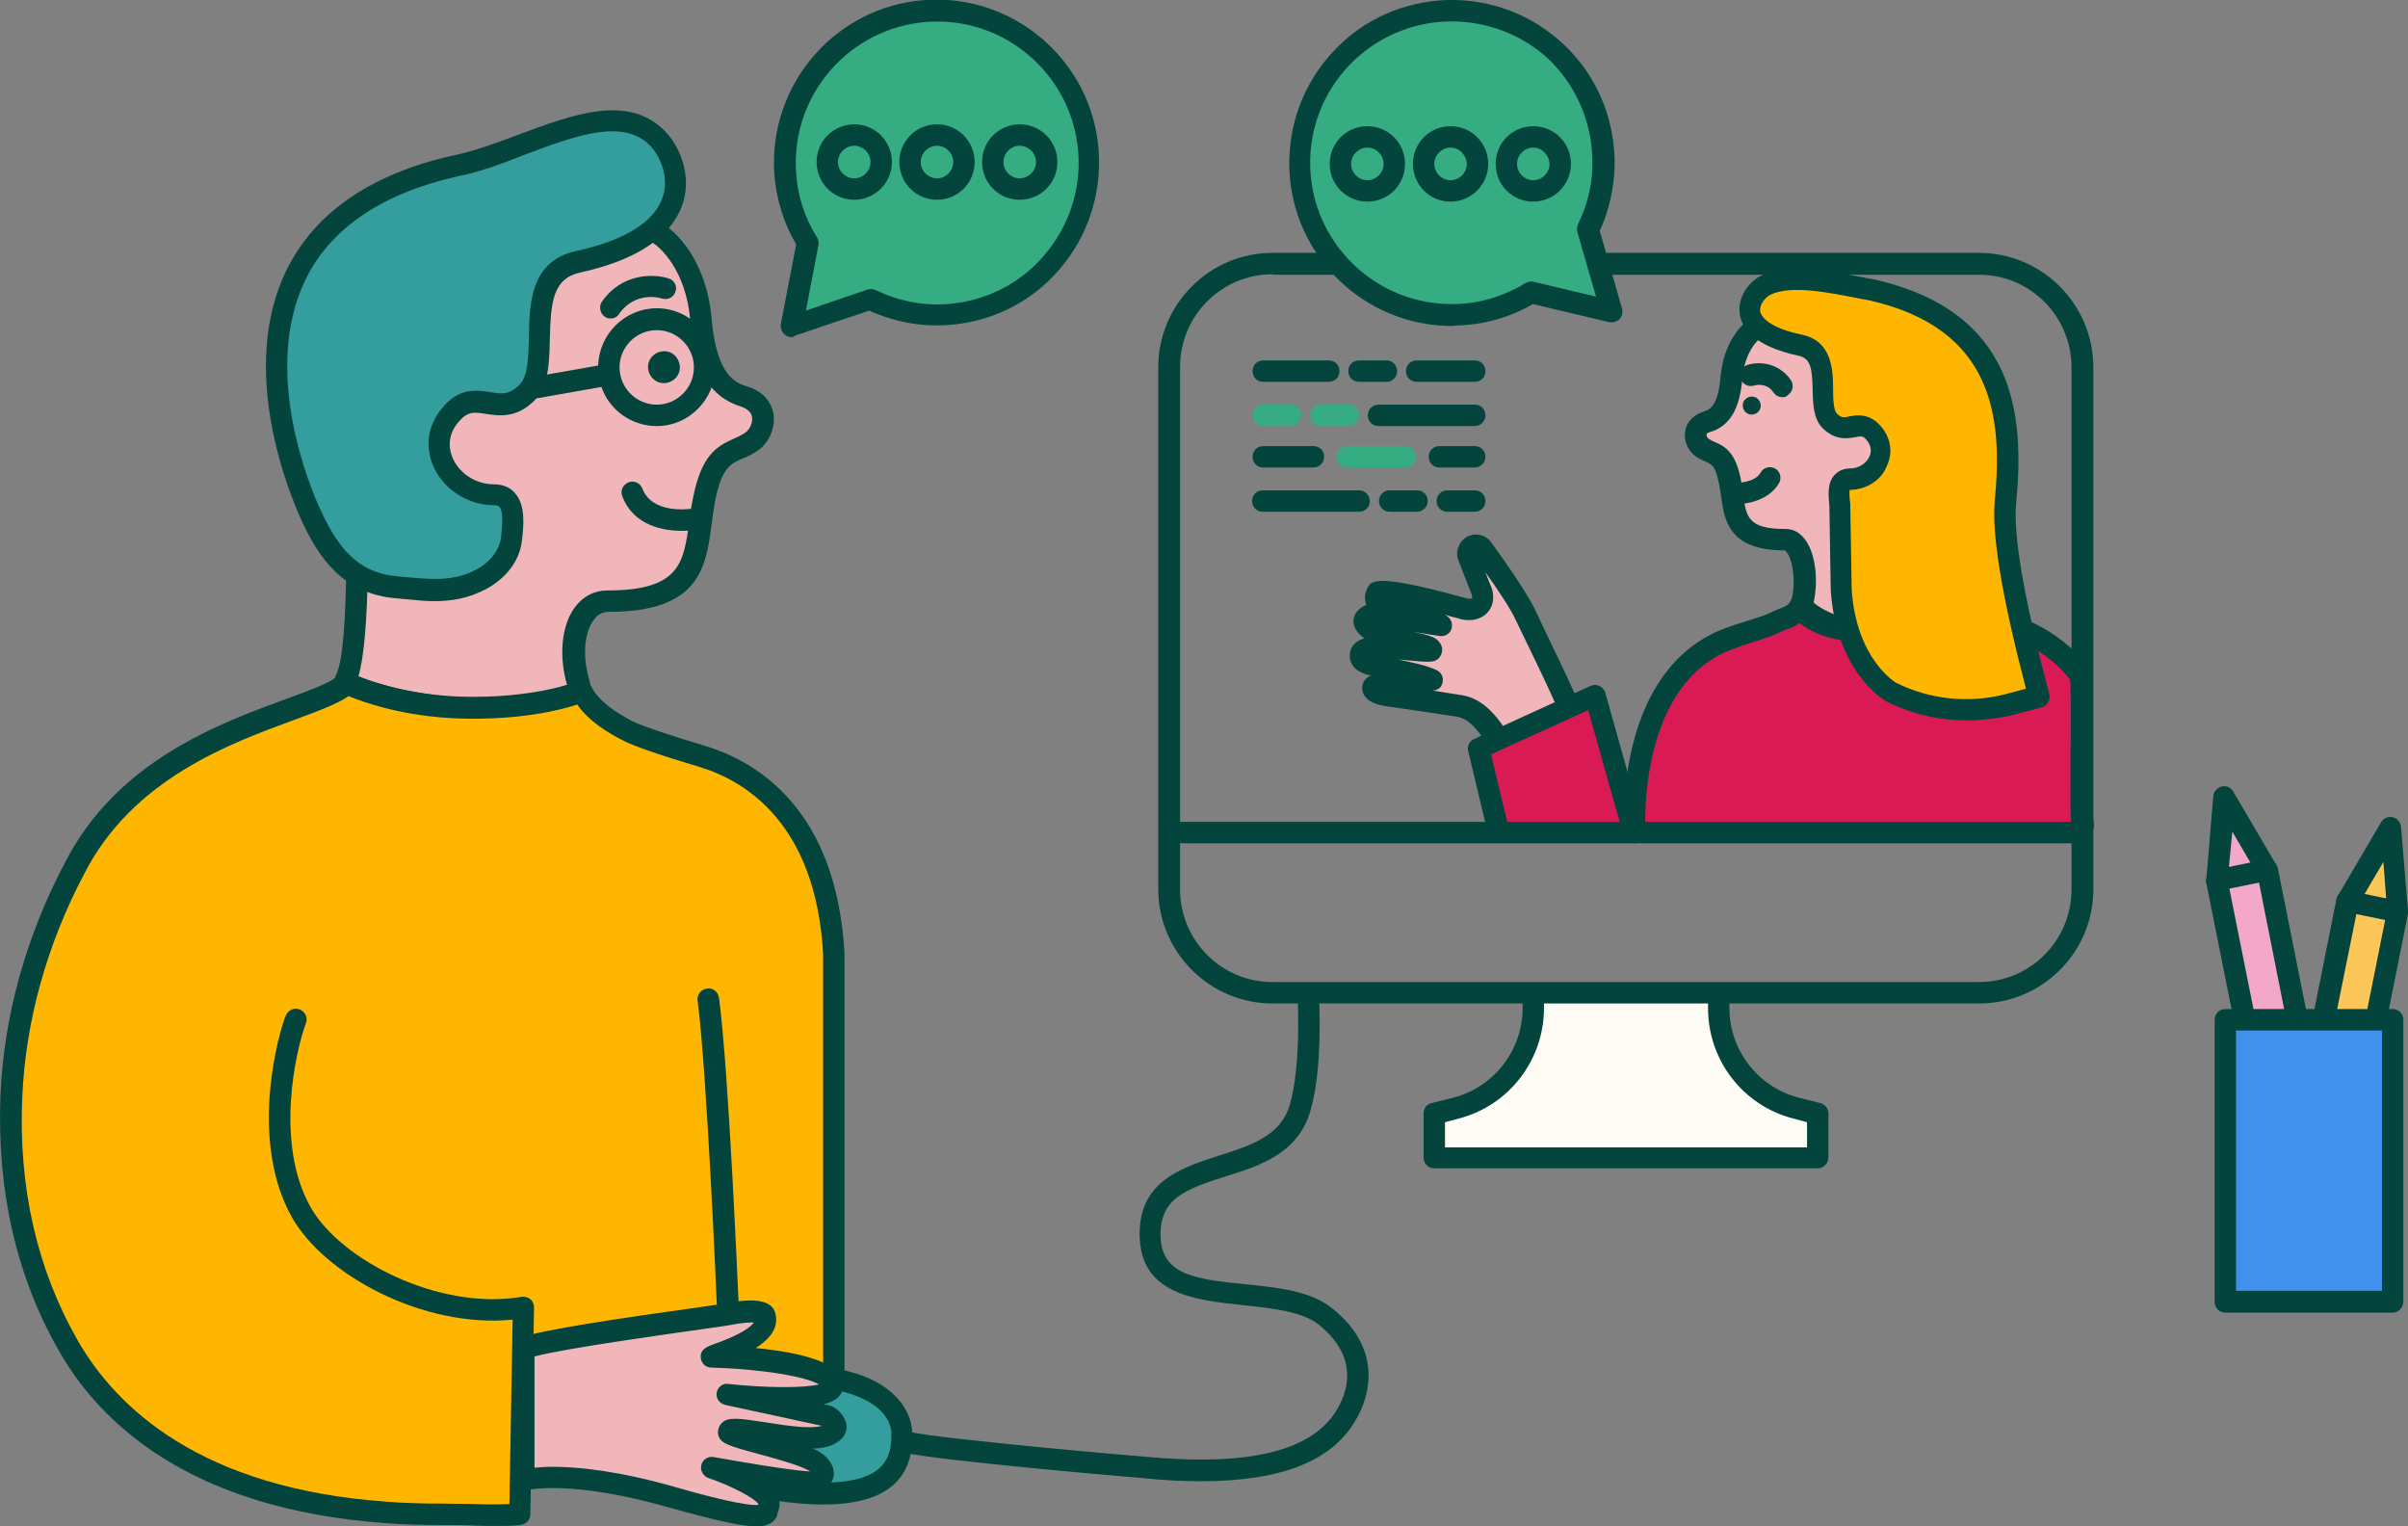 <svg width="385" height="244" viewBox="0 0 385 244" fill="none" xmlns="http://www.w3.org/2000/svg">
<rect x="0" y="0" width="385" height="244" fill="#808080" stroke="none"/>
<g clip-path="url(#clip0_403_46)">
<path d="M133.163 221.52L25.563 222.265V149.764H121.868L133.163 221.52Z" fill="#FFB600"/>
<path d="M274.798 159.367V161.079C274.798 168.597 279.851 175.147 287.134 177.008L290.701 177.901V184.973H229.395V177.901L232.962 177.008C240.244 175.147 245.297 168.597 245.297 161.079V159.367" fill="#FFFCF5"/>
<path d="M290.626 186.759H229.321C228.355 186.759 227.611 186.015 227.611 185.047V177.976C227.611 177.157 228.132 176.487 228.875 176.338L232.442 175.445C238.907 173.733 243.439 167.852 243.439 161.153V159.441C243.439 158.473 244.183 157.729 245.149 157.729C246.115 157.729 246.858 158.473 246.858 159.441V161.153C246.858 169.416 241.284 176.71 233.259 178.794L231.03 179.39V183.409H288.917V179.39L286.688 178.794C278.662 176.71 273.089 169.49 273.089 161.153V159.441C273.089 158.473 273.832 157.729 274.798 157.729C275.764 157.729 276.507 158.473 276.507 159.441V161.153C276.507 167.852 281.04 173.733 287.505 175.445L291.072 176.338C291.815 176.561 292.335 177.231 292.335 177.976V185.047C292.335 185.94 291.592 186.759 290.626 186.759Z" fill="#03443C"/>
<path d="M316.412 160.409H203.461C193.429 160.409 185.18 152.221 185.18 142.098V58.73C185.18 48.681 193.355 40.419 203.461 40.419H316.412C326.444 40.419 334.692 48.606 334.692 58.73V142.172C334.692 152.221 326.518 160.409 316.412 160.409ZM203.461 43.843C195.287 43.843 188.673 50.467 188.673 58.655V142.172C188.673 150.36 195.287 156.985 203.461 156.985H316.412C324.586 156.985 331.2 150.36 331.2 142.172V58.73C331.2 50.542 324.586 43.917 316.412 43.917H203.461V43.843Z" fill="#03443C"/>
<path d="M56.773 58.283C56.401 59.772 58.705 102.796 55.287 108.75L55.435 109.197C55.435 109.197 63.238 113.142 76.539 113.291C87.166 113.365 92.144 110.686 92.144 110.686L92.367 109.42C90.361 102.944 92.144 96.096 97.049 96.096C112.654 96.096 110.722 87.834 112.431 79.646C114.14 71.384 117.261 72.649 120.159 70.491C122.166 69.002 123.057 64.759 118.822 63.419C115.626 62.452 112.728 60.07 111.911 51.063C111.093 42.056 106.263 37.962 104.703 37.143" fill="#F1B6BA"/>
<path d="M77.134 115.003C76.911 115.003 76.688 115.003 76.465 115.003C62.941 114.854 54.915 110.909 54.618 110.76C54.172 110.537 53.875 110.165 53.726 109.718L53.578 109.272C53.429 108.825 53.503 108.304 53.726 107.857C56.03 103.838 55.361 77.487 55.138 66.173C54.989 59.325 54.989 58.358 55.064 57.837C55.287 56.943 56.253 56.348 57.144 56.571C58.036 56.794 58.556 57.688 58.408 58.581C58.333 59.176 58.408 62.6 58.556 66.099C59.002 83.219 59.225 101.754 57.293 108.155C59.894 109.197 66.656 111.43 76.539 111.579C84.342 111.728 88.949 110.165 90.658 109.495C89.321 104.805 89.766 99.967 91.921 97.064C93.259 95.278 95.043 94.384 97.123 94.384C108.716 94.384 109.31 89.993 110.202 83.368C110.35 82.028 110.573 80.688 110.871 79.274C112.208 72.798 114.512 71.384 117.335 70.118C118.004 69.821 118.673 69.523 119.268 69.076C119.862 68.63 120.382 67.588 120.234 66.62C120.085 65.876 119.49 65.355 118.45 64.982C113.471 63.419 111.019 59.325 110.35 51.137C109.682 43.173 105.446 39.302 104.034 38.632C103.217 38.185 102.845 37.143 103.291 36.325C103.737 35.506 104.777 35.134 105.595 35.58C108.047 36.846 112.951 41.609 113.769 50.914C114.586 60.293 117.781 61.261 119.49 61.782C122.611 62.749 123.429 64.908 123.652 66.099C124.023 68.183 123.057 70.565 121.423 71.83C120.531 72.5 119.639 72.947 118.822 73.245C116.89 74.064 115.403 74.733 114.363 79.944C114.14 81.209 113.917 82.549 113.769 83.814C112.877 90.663 111.911 97.808 97.346 97.808C96.306 97.808 95.488 98.255 94.894 99.148C93.333 101.232 93.11 105.178 94.299 108.974C94.374 109.272 94.374 109.495 94.374 109.793L94.151 111.058C94.076 111.579 93.705 112.026 93.259 112.249C92.739 112.323 87.612 115.003 77.134 115.003Z" fill="#03443C"/>
<path d="M109.013 84.857C106.338 84.857 101.359 84.187 99.501 79.348C99.129 78.455 99.575 77.487 100.467 77.115C101.359 76.743 102.325 77.19 102.696 78.083C104.257 82.177 110.053 81.358 110.276 81.358C111.242 81.209 112.059 81.879 112.208 82.847C112.357 83.814 111.688 84.633 110.796 84.782C110.722 84.782 110.053 84.857 109.013 84.857Z" fill="#03443C"/>
<path d="M103.662 59.176C103.365 57.837 104.257 56.497 105.669 56.199C107.081 55.901 108.344 56.794 108.641 58.209C108.938 59.623 108.047 60.888 106.635 61.186C105.297 61.484 103.96 60.591 103.662 59.176Z" fill="#03443C"/>
<path d="M97.643 50.914C97.272 50.914 96.975 50.84 96.677 50.616C95.934 50.095 95.711 48.979 96.231 48.234C99.501 43.545 104.703 43.768 106.932 44.513C107.824 44.81 108.344 45.778 107.972 46.671C107.675 47.564 106.709 48.011 105.817 47.713C105.594 47.639 101.656 46.448 98.981 50.17C98.684 50.691 98.163 50.914 97.643 50.914Z" fill="#03443C"/>
<path d="M72.749 26.499C83.896 24.34 97.643 14.664 105 22.107C108.715 25.829 112.357 37.516 92.367 41.907C82.335 44.066 88.726 58.283 84.193 62.824C79.512 67.513 76.019 61.261 71.858 66.546C67.399 72.128 72.526 79.125 78.917 79.125C82.558 79.125 82.112 83.293 81.741 86.197C81.518 88.281 80.18 90.886 76.911 92.598C72.229 95.129 67.696 94.236 63.535 93.938C56.401 93.417 52.76 89.025 49.713 82.475C46.592 75.627 30.764 36.027 72.749 26.499Z" fill="#349D9E"/>
<path d="M69.554 96.096C67.994 96.096 66.507 95.948 65.096 95.799C64.501 95.724 63.981 95.724 63.461 95.65C54.766 94.98 50.902 89.025 48.227 83.219C46.444 79.348 37.898 59.176 45.849 43.098C50.382 33.943 59.299 27.839 72.378 24.861C72.378 24.861 72.378 24.861 72.452 24.861C75.722 24.192 79.363 22.852 82.93 21.512C91.55 18.311 100.393 14.962 106.263 20.916C108.641 23.298 110.573 27.839 109.236 32.305C108.121 36.027 104.406 41.014 92.813 43.545C88.429 44.513 88.057 48.16 87.909 54.115C87.834 57.837 87.76 61.707 85.457 64.015C82.558 66.918 79.735 66.471 77.728 66.173C75.796 65.876 74.756 65.652 73.195 67.588C71.263 69.969 71.932 72.277 72.452 73.394C73.567 75.775 76.168 77.413 78.917 77.413C80.701 77.413 81.815 78.157 82.335 78.827C84.045 80.763 83.747 83.889 83.45 86.42C83.079 89.621 80.998 92.375 77.728 94.161C74.904 95.65 72.155 96.096 69.554 96.096ZM73.047 28.211C61.008 30.965 52.909 36.474 48.896 44.587C41.688 59.251 49.639 78.157 51.348 81.73C54.618 88.802 58.11 91.705 63.758 92.151C64.352 92.226 64.873 92.226 65.467 92.3C68.96 92.598 72.601 92.97 76.168 91.035C79.363 89.323 79.957 86.866 80.106 85.973C80.255 84.41 80.552 81.879 79.883 81.06C79.809 80.986 79.66 80.763 78.992 80.763C74.979 80.763 71.115 78.381 69.406 74.808C67.919 71.607 68.291 68.183 70.594 65.355C73.344 61.856 76.242 62.377 78.323 62.675C80.18 62.972 81.369 63.196 83.079 61.484C84.416 60.144 84.49 57.018 84.565 53.966C84.639 48.532 84.788 41.684 92.144 40.121C100.021 38.409 104.851 35.357 106.04 31.263C107.006 27.913 105.297 24.638 103.885 23.224C99.575 18.907 92.07 21.661 84.119 24.638C80.403 26.127 76.614 27.541 73.047 28.211Z" fill="#03443C"/>
<path d="M105 68.109C100.913 68.109 97.42 65.503 96.157 61.856L86.051 63.642C85.159 63.791 84.193 63.196 84.045 62.228C83.896 61.261 84.49 60.367 85.457 60.218L95.637 58.432C95.786 53.37 99.947 49.276 105 49.276C110.202 49.276 114.363 53.519 114.363 58.655C114.363 63.791 110.202 68.109 105 68.109ZM105 52.775C101.73 52.775 99.055 55.455 99.055 58.73C99.055 62.005 101.73 64.685 105 64.685C108.27 64.685 110.945 62.005 110.945 58.73C110.945 55.455 108.27 52.775 105 52.775Z" fill="#03443C"/>
<path d="M75.499 122.893C52.091 122.893 47.112 114.556 46.89 114.184C46.444 113.365 46.741 112.323 47.558 111.877C48.376 111.43 49.416 111.653 49.862 112.472C50.011 112.621 54.618 119.469 75.499 119.469C92.293 119.469 96.083 115.896 96.083 115.822C96.677 115.078 97.792 115.003 98.461 115.673C99.204 116.268 99.278 117.385 98.609 118.129C98.238 118.576 94.076 122.893 75.499 122.893Z" fill="#03443C"/>
<path d="M308.535 64.61C308.758 65.503 308.684 92.747 310.616 96.096L310.541 96.394C310.541 96.394 305.414 100.786 297.76 100.86C291.667 100.935 288.174 97.287 288.174 97.287L288.025 96.543C289.214 92.821 288.174 86.42 285.276 86.42C276.284 86.42 277.399 81.656 276.433 76.966C275.467 72.203 273.609 72.947 271.974 71.681C270.86 70.788 270.34 68.406 272.718 67.588C274.575 66.992 276.21 65.652 276.73 60.442C277.176 55.231 280 52.849 280.892 52.403" fill="#F1B6BA"/>
<path d="M297.611 102.498C290.924 102.498 287.134 98.553 286.911 98.404C286.688 98.181 286.539 97.883 286.465 97.511L286.316 96.766C286.242 96.469 286.316 96.245 286.391 95.948C287.134 93.566 286.762 89.844 285.722 88.355C285.573 88.132 285.425 87.983 285.35 87.983C276.359 87.983 275.69 83.145 275.17 79.274C275.096 78.604 274.947 77.86 274.798 77.115C274.278 74.51 273.684 74.212 272.643 73.766C272.197 73.542 271.603 73.319 271.009 72.873C269.82 71.979 269.151 70.342 269.448 68.853C269.671 67.439 270.786 66.322 272.346 65.801C273.163 65.578 274.724 65.057 275.096 60.144C275.616 54.487 278.662 51.51 280.223 50.765C281.04 50.319 282.081 50.691 282.527 51.51C282.972 52.328 282.601 53.37 281.783 53.817C281.189 54.115 278.96 56.124 278.588 60.442C278.142 65.429 276.582 68.109 273.386 69.076C273.163 69.151 272.866 69.225 272.866 69.448C272.792 69.672 273.015 70.044 273.163 70.118C273.461 70.342 273.758 70.491 274.13 70.639C275.913 71.384 277.473 72.426 278.291 76.445C278.439 77.264 278.588 78.083 278.662 78.827C279.183 82.624 279.406 84.559 285.499 84.559C286.391 84.559 287.58 84.857 288.62 86.271C290.403 88.653 290.701 93.193 289.958 96.32C290.924 97.138 293.673 98.999 297.76 98.999C297.834 98.999 297.834 98.999 297.909 98.999C303.185 98.925 307.197 96.618 308.832 95.575C307.792 91.779 307.42 82.475 307.123 69.225C307.049 67.215 307.049 65.28 306.975 64.833C306.826 63.94 307.346 63.121 308.238 62.898C309.129 62.675 310.096 63.196 310.318 64.163C310.393 64.536 310.393 64.982 310.541 69.225C310.69 75.106 310.987 93.044 312.251 95.278C312.473 95.724 312.548 96.245 312.399 96.692L312.325 96.99C312.25 97.287 312.028 97.585 311.805 97.734C311.582 97.957 306.083 102.498 297.909 102.572C297.686 102.498 297.611 102.498 297.611 102.498Z" fill="#03443C"/>
<path d="M277.548 80.614C277.548 80.614 277.473 80.614 277.548 80.614C276.507 80.614 275.764 79.795 275.839 78.902C275.839 77.934 276.73 77.19 277.548 77.19C277.622 77.19 280.594 77.19 281.486 75.552C281.932 74.733 282.972 74.436 283.79 74.882C284.607 75.329 284.904 76.371 284.459 77.19C282.601 80.465 278.142 80.614 277.548 80.614Z" fill="#03443C"/>
<path d="M281.486 65.131C281.635 64.312 281.115 63.568 280.371 63.419C279.554 63.27 278.811 63.791 278.662 64.536C278.514 65.355 279.034 66.099 279.777 66.248C280.594 66.397 281.338 65.876 281.486 65.131Z" fill="#03443C"/>
<path d="M284.979 63.494C284.459 63.494 283.938 63.27 283.567 62.749C282.452 61.112 280.743 61.558 280.446 61.633C279.554 61.931 278.588 61.409 278.291 60.516C277.994 59.623 278.439 58.655 279.331 58.358C280.817 57.837 284.161 57.688 286.316 60.739C286.836 61.484 286.688 62.6 285.87 63.121C285.648 63.419 285.35 63.494 284.979 63.494Z" fill="#03443C"/>
<path d="M332.983 131.974C332.389 130.858 333.206 108.899 332.537 107.932C325.403 98.329 313.068 98.85 310.541 96.32C310.541 96.32 304.076 100.563 297.76 100.786C290.552 101.009 287.728 97.064 287.728 97.064C286.911 98.702 285.276 98.776 283.493 99.669C282.527 100.19 279.777 100.86 276.507 102.051C260.159 108.006 261.422 131.9 261.422 131.9" fill="#DA1A55"/>
<path d="M332.983 133.686C332.389 133.686 331.72 133.314 331.423 132.719C331.051 131.974 330.977 130.858 331.051 120.586C331.125 116.12 331.125 110.165 330.977 108.676C326.592 102.944 320.053 101.232 315.297 99.967C313.291 99.446 311.656 98.999 310.467 98.404C308.312 99.669 303.036 102.349 297.76 102.498C292.633 102.647 289.437 100.935 287.728 99.595C287.059 100.116 286.242 100.414 285.573 100.637C285.127 100.786 284.681 101.009 284.236 101.232C283.641 101.53 282.601 101.902 281.189 102.349C280 102.721 278.588 103.168 277.028 103.763C262.091 109.197 263.057 131.677 263.057 131.9C263.132 132.868 262.388 133.686 261.422 133.686C260.531 133.686 259.639 133.016 259.639 132.049C259.639 131.825 259.342 125.722 261.125 118.799C263.503 109.42 268.631 103.093 275.839 100.414C277.473 99.818 278.96 99.372 280.149 98.999C281.263 98.627 282.304 98.329 282.675 98.106C283.27 97.808 283.864 97.585 284.384 97.362C285.499 96.915 285.87 96.766 286.168 96.245C286.465 95.724 286.985 95.352 287.58 95.278C288.174 95.203 288.769 95.501 289.14 95.948C289.214 96.096 291.667 99.148 297.76 98.925C303.482 98.702 309.65 94.831 309.724 94.757C310.393 94.31 311.285 94.384 311.879 94.98C312.399 95.501 314.48 96.022 316.263 96.543C321.316 97.883 328.896 99.893 334.023 106.815C334.618 107.559 334.692 108.229 334.618 120.511C334.618 124.605 334.544 130.262 334.692 131.304C334.989 132.123 334.618 133.016 333.875 133.389C333.503 133.612 333.206 133.686 332.983 133.686ZM334.469 131.23C334.544 131.23 334.544 131.23 334.469 131.23C334.544 131.23 334.544 131.23 334.469 131.23Z" fill="#03443C"/>
<path d="M47.261 163.163L47.335 163.014C45.478 167.927 42.134 183.037 48.227 193.83C53.057 202.465 69.406 211.472 83.747 209.09L83.153 242.139C79.512 242.511 75.945 242.139 70.446 242.139C67.696 242.139 64.798 242.065 61.752 241.841C31.136 239.683 17.24 226.21 10.924 215.342C3.121 201.572 1.263 187.206 1.783 175.221C2.304 162.493 5.87 150.137 11.815 138.897C23.11 116.641 50.531 114.035 55.361 109.197C55.361 109.197 62.42 112.696 73.344 113.068C85.828 113.514 92.888 110.462 92.888 110.462C94.299 113.291 97.123 115.152 100.244 116.79C101.879 117.683 106.561 119.171 112.431 120.958C119.639 123.117 132.049 130.114 133.238 152.519V221.446" fill="#FFB600"/>
<path d="M79.437 243.926C78.248 243.926 76.985 243.926 75.722 243.851C74.161 243.777 72.452 243.777 70.446 243.777C67.473 243.777 64.501 243.702 61.677 243.479C30.318 241.246 15.977 227.401 9.512 216.087C2.601 204.103 -0.52 190.257 0.074 175.073C0.594 162.493 4.161 149.69 10.329 138.004C18.652 121.628 35 115.673 45.775 111.728C49.639 110.314 53.057 109.048 54.172 107.932C54.692 107.411 55.51 107.262 56.178 107.634C56.253 107.634 63.089 110.984 73.493 111.356C85.382 111.728 92.219 108.974 92.293 108.899C93.11 108.527 94.076 108.899 94.522 109.718C95.785 112.249 98.758 114.035 101.136 115.301C102.919 116.194 108.79 118.055 113.025 119.32C120.679 121.702 133.758 129.071 135.021 152.444V221.446C135.021 222.414 134.278 223.158 133.312 223.158C132.346 223.158 131.603 222.414 131.603 221.446V152.593C130.488 131.379 118.822 124.754 112.059 122.67C104.851 120.511 101.136 119.171 99.575 118.353C97.123 117.087 94.151 115.301 92.293 112.621C89.618 113.514 83.079 115.152 73.418 114.854C64.501 114.556 58.11 112.249 55.733 111.281C53.875 112.547 50.902 113.663 47.038 115.078C36.709 118.874 21.178 124.531 13.45 139.716C7.505 150.955 4.087 163.237 3.567 175.296C2.898 189.811 5.945 202.986 12.484 214.375C18.578 224.944 32.028 237.971 61.9 240.055C64.65 240.278 67.548 240.353 70.446 240.353C72.452 240.353 74.236 240.427 75.796 240.427C77.951 240.502 79.735 240.502 81.444 240.427L81.964 210.951C67.696 212.365 51.868 203.805 46.667 194.575C40.35 183.335 43.694 168.001 45.552 162.642C45.552 162.567 45.552 162.567 45.626 162.493L45.701 162.344C46.072 161.451 47.038 161.004 47.93 161.376C48.822 161.749 49.267 162.716 48.896 163.61C47.261 168.001 43.917 182.74 49.639 192.937C54.395 201.423 70.223 209.536 83.376 207.303C83.896 207.229 84.416 207.378 84.788 207.675C85.159 207.973 85.382 208.494 85.382 209.015L84.788 242.065C84.788 242.958 84.119 243.628 83.227 243.777C82.038 243.926 80.775 243.926 79.437 243.926Z" fill="#03443C"/>
<path d="M106.709 229.411C106.709 234.621 121.2 238.79 131.529 238.79C141.932 238.79 144.236 234.547 144.236 229.411C144.236 224.2 138.291 220.032 127.888 220.032C117.484 219.957 106.709 224.2 106.709 229.411Z" fill="#349D9E"/>
<path d="M131.529 240.502C122.24 240.502 104.926 236.705 104.926 229.411C104.926 222.786 116.741 218.32 127.813 218.32C140.297 218.32 145.871 223.902 145.871 229.411C145.945 236.854 141.263 240.502 131.529 240.502ZM127.888 221.669C117.41 221.669 108.418 225.912 108.418 229.336C108.418 232.537 120.382 237.003 131.529 237.003C141.189 237.003 142.527 233.281 142.527 229.336C142.527 224.87 136.507 221.669 127.888 221.669Z" fill="#03443C"/>
<path d="M83.747 215.491C88.429 213.705 114.363 210.43 116.221 210.132C118.227 209.76 122.091 209.164 122.389 210.578C123.057 214.3 113.174 216.831 113.769 216.831C121.051 217.054 133.163 218.32 133.163 221.52C133.163 224.721 116.295 222.935 116.295 222.935L131.826 226.284C132.718 226.21 133.461 227.252 133.609 227.847C133.832 228.592 133.163 229.038 132.495 229.411C128.482 231.272 116.592 227.326 116.444 228.964C115.924 229.708 126.624 231.718 129.82 233.505C130.934 234.1 132.197 235.217 131.306 236.408C131.008 236.854 130.488 237.078 129.968 237.078C126.624 237.078 113.769 234.77 113.769 234.77C113.769 234.77 124.172 238.343 122.909 241.023C122.389 242.065 124.246 244.298 107.378 239.459C90.955 234.77 83.822 236.705 83.822 236.705V215.491H83.747Z" fill="#F1B6BA"/>
<path d="M120.977 244C118.896 244 115.106 243.256 106.858 240.948C91.253 236.482 84.267 238.194 84.193 238.194C83.673 238.343 83.153 238.194 82.707 237.896C82.261 237.599 82.038 237.077 82.038 236.556V215.491C82.038 214.747 82.484 214.151 83.153 213.854C86.571 212.588 99.055 210.727 111.985 208.941C114.066 208.643 115.552 208.42 115.924 208.345C118.524 207.899 123.503 207.005 124.023 210.206C124.469 212.439 122.909 214.151 120.828 215.491C127.739 216.161 134.798 217.724 134.798 221.446C134.798 222.19 134.501 222.935 133.907 223.456C133.386 223.902 132.643 224.2 131.752 224.498L131.975 224.572C133.535 224.647 134.798 225.987 135.244 227.326C135.393 227.847 135.764 229.708 133.238 230.899C132.346 231.346 131.231 231.495 129.968 231.569C130.191 231.644 130.414 231.793 130.637 231.867C131.454 232.314 132.866 233.281 133.238 234.844C133.461 235.663 133.238 236.556 132.718 237.301C132.123 238.194 131.083 238.715 129.968 238.715C128.705 238.715 126.253 238.417 123.577 238.045C123.949 238.417 124.246 238.864 124.395 239.236C124.766 240.055 124.692 240.874 124.395 241.618C124.321 241.99 124.172 242.958 123.206 243.479C122.76 243.777 122.166 244 120.977 244ZM88.355 234.472C92.293 234.472 98.684 235.068 107.824 237.673C117.113 240.353 120.159 240.65 121.2 240.576C121.2 240.502 121.2 240.502 121.274 240.427C120.605 239.459 116.964 237.524 113.248 236.259C112.431 235.961 111.911 235.068 112.134 234.174C112.357 233.281 113.248 232.76 114.066 232.909C117.41 233.505 126.327 235.068 129.522 235.217C129.374 235.142 129.225 234.993 129.002 234.919C127.59 234.174 124.172 233.207 121.422 232.462C116.444 231.123 115.329 230.75 114.883 229.559C114.809 229.336 114.735 228.964 114.809 228.741C114.883 228.145 115.106 227.699 115.552 227.326C116.592 226.508 118.227 226.731 122.166 227.326C125.064 227.773 129.374 228.517 131.38 227.922L115.924 224.572C115.032 224.349 114.437 223.53 114.586 222.637C114.735 221.744 115.552 221.074 116.444 221.223C122.611 221.893 128.705 221.893 130.934 221.297C128.928 220.106 122.091 218.841 113.694 218.617C112.877 218.617 112.134 217.948 112.059 217.129C111.837 215.714 113.1 215.268 113.843 214.97C118.599 213.333 120.085 212.067 120.531 211.397C119.936 211.397 118.747 211.397 116.592 211.844C116.146 211.918 114.66 212.142 112.505 212.439C105.743 213.407 90.658 215.491 85.457 216.831V234.621C86.2 234.547 87.166 234.472 88.355 234.472Z" fill="#03443C"/>
<path d="M116.295 209.834C115.403 209.834 114.586 209.09 114.586 208.196C114.586 207.824 113.025 171.425 111.539 159.962C111.391 158.995 112.059 158.176 113.025 158.027C113.992 157.878 114.809 158.548 114.958 159.516C116.518 171.128 118.004 206.559 118.079 208.048C118.004 208.941 117.335 209.76 116.295 209.834Z" fill="#03443C"/>
<path d="M231.55 1.712C245 1.414 256.147 11.984 256.444 25.457C256.518 29.551 255.626 33.422 253.917 36.846L257.707 49.946L244.777 46.895C241.284 49.053 237.123 50.319 232.739 50.467C219.289 50.765 208.142 40.195 207.845 26.722C207.473 13.25 218.1 2.084 231.55 1.712Z" fill="#35AC82"/>
<path d="M232.144 52.105C218.1 52.105 206.507 40.865 206.136 26.722C205.987 19.725 208.514 13.175 213.27 8.113C218.026 3.052 224.49 0.223 231.476 2.24868e-06L231.55 1.712L231.476 2.24868e-06C238.461 -0.149 245 2.382 250.053 7.146C255.106 11.91 257.93 18.386 258.153 25.383C258.227 29.328 257.41 33.347 255.775 36.92L259.342 49.351C259.49 49.946 259.342 50.542 258.97 50.988C258.524 51.435 257.93 51.584 257.335 51.51L245.074 48.606C241.359 50.765 237.123 51.956 232.813 52.031C232.59 52.105 232.367 52.105 232.144 52.105ZM232.144 3.424C231.921 3.424 231.773 3.424 231.55 3.424C225.531 3.573 219.883 6.104 215.722 10.421C211.561 14.813 209.331 20.544 209.48 26.573C209.777 38.855 219.883 48.606 232.07 48.606C232.293 48.606 232.442 48.606 232.665 48.606C236.603 48.532 240.467 47.341 243.885 45.257C244.257 45.034 244.703 44.959 245.149 45.034L255.18 47.416L252.208 37.143C252.059 36.697 252.134 36.325 252.282 35.878C253.917 32.528 254.735 29.03 254.586 25.308C254.437 19.279 251.911 13.622 247.601 9.453C243.514 5.657 237.941 3.424 232.144 3.424Z" fill="#03443C"/>
<path d="M218.62 32.231C215.276 32.231 212.601 29.551 212.601 26.201C212.601 22.852 215.276 20.172 218.62 20.172C221.964 20.172 224.639 22.852 224.639 26.201C224.639 29.551 221.964 32.231 218.62 32.231ZM218.62 23.596C217.208 23.596 216.019 24.787 216.019 26.201C216.019 27.616 217.208 28.807 218.62 28.807C220.032 28.807 221.221 27.616 221.221 26.201C221.221 24.787 220.032 23.596 218.62 23.596Z" fill="#03443C"/>
<path d="M231.921 32.231C228.578 32.231 225.902 29.551 225.902 26.201C225.902 22.852 228.578 20.172 231.921 20.172C235.265 20.172 237.941 22.852 237.941 26.201C237.941 29.551 235.191 32.231 231.921 32.231ZM231.921 23.596C230.51 23.596 229.321 24.787 229.321 26.201C229.321 27.616 230.51 28.807 231.921 28.807C233.333 28.807 234.522 27.616 234.522 26.201C234.448 24.787 233.333 23.596 231.921 23.596Z" fill="#03443C"/>
<path d="M245.149 32.231C241.805 32.231 239.13 29.551 239.13 26.201C239.13 22.852 241.805 20.172 245.149 20.172C248.493 20.172 251.168 22.852 251.168 26.201C251.168 29.551 248.418 32.231 245.149 32.231ZM245.149 23.596C243.737 23.596 242.548 24.787 242.548 26.201C242.548 27.616 243.737 28.807 245.149 28.807C246.561 28.807 247.749 27.616 247.749 26.201C247.675 24.787 246.561 23.596 245.149 23.596Z" fill="#03443C"/>
<path d="M148.174 1.786C134.798 2.68 124.692 14.366 125.584 27.765C125.881 31.858 127.144 35.58 129.151 38.855L126.624 52.179L139.183 47.937C142.898 49.723 147.059 50.691 151.518 50.393C164.894 49.5 175 37.813 174.108 24.415C173.142 11.017 161.55 0.819 148.174 1.786Z" fill="#35AC82"/>
<path d="M126.55 53.891C126.104 53.891 125.732 53.742 125.435 53.445C124.989 53.073 124.766 52.403 124.841 51.807L127.293 39.079C125.287 35.655 124.098 31.784 123.8 27.765C122.834 13.398 133.684 0.968 147.951 4.12762e-06C162.293 -0.968 174.703 9.9 175.669 24.192C176.115 31.114 173.885 37.888 169.352 43.098C164.82 48.383 158.429 51.51 151.518 51.956C147.208 52.254 142.898 51.435 138.96 49.649L127.07 53.668C126.921 53.891 126.773 53.891 126.55 53.891ZM148.248 3.498C135.839 4.392 126.401 15.185 127.293 27.616C127.516 31.337 128.631 34.761 130.637 37.962C130.86 38.334 130.934 38.781 130.86 39.153L128.853 49.649L138.662 46.299C139.108 46.15 139.554 46.15 140 46.373C143.567 48.085 147.505 48.904 151.444 48.606C157.463 48.16 162.962 45.48 166.9 40.865C170.839 36.325 172.845 30.444 172.399 24.415C171.507 12.059 160.732 2.605 148.248 3.498Z" fill="#03443C"/>
<path d="M136.582 31.933C133.238 31.933 130.563 29.253 130.563 25.904C130.563 22.554 133.238 19.874 136.582 19.874C139.926 19.874 142.601 22.554 142.601 25.904C142.601 29.253 139.851 31.933 136.582 31.933ZM136.582 23.298C135.17 23.298 133.981 24.489 133.981 25.904C133.981 27.318 135.17 28.509 136.582 28.509C137.994 28.509 139.183 27.318 139.183 25.904C139.183 24.489 137.994 23.298 136.582 23.298Z" fill="#03443C"/>
<path d="M149.809 31.933C146.465 31.933 143.79 29.253 143.79 25.904C143.79 22.554 146.465 19.874 149.809 19.874C153.153 19.874 155.828 22.554 155.828 25.904C155.828 29.253 153.153 31.933 149.809 31.933ZM149.809 23.298C148.397 23.298 147.208 24.489 147.208 25.904C147.208 27.318 148.397 28.509 149.809 28.509C151.221 28.509 152.41 27.318 152.41 25.904C152.41 24.489 151.221 23.298 149.809 23.298Z" fill="#03443C"/>
<path d="M163.036 31.933C159.692 31.933 157.017 29.253 157.017 25.904C157.017 22.554 159.692 19.874 163.036 19.874C166.38 19.874 169.055 22.554 169.055 25.904C169.055 29.253 166.38 31.933 163.036 31.933ZM163.036 23.298C161.624 23.298 160.435 24.489 160.435 25.904C160.435 27.318 161.624 28.509 163.036 28.509C164.448 28.509 165.637 27.318 165.637 25.904C165.637 24.489 164.448 23.298 163.036 23.298Z" fill="#03443C"/>
<path d="M326.072 111.281C324.066 103.838 319.979 87.76 320.722 80.018C322.208 64.461 319.236 50.765 299.321 46.224C292.856 44.959 286.465 43.47 282.452 45.406C279.703 46.746 276.507 52.552 288.026 55.082C293.822 56.348 290.106 64.536 292.707 67.141C295.457 69.895 297.389 66.248 299.841 69.3C302.442 72.5 299.469 76.594 295.754 76.594C293.673 76.594 293.896 78.976 294.119 80.688L294.342 94.31C295.159 106.592 302.293 110.611 302.293 110.611C308.089 113.589 314.777 114.259 321.019 112.621L326.072 111.281Z" fill="#FFB600"/>
<path d="M314.331 115.152C309.947 115.152 305.563 114.11 301.55 112.1C301.178 111.877 293.599 107.411 292.707 94.384L292.484 80.763C292.335 79.274 292.113 77.264 293.302 75.924C293.747 75.478 294.49 74.882 295.828 74.882C297.091 74.882 298.355 74.138 298.875 73.021C299.172 72.426 299.321 71.458 298.503 70.416C297.909 69.672 297.612 69.672 296.571 69.895C295.308 70.118 293.45 70.416 291.444 68.481C289.883 66.918 289.883 64.536 289.809 62.303C289.735 58.879 289.512 57.315 287.58 56.869C280.223 55.306 278.365 52.254 278.142 50.021C277.845 47.341 279.703 44.959 281.709 43.992C285.945 41.982 291.964 43.173 298.355 44.438L299.618 44.661C322.357 49.797 323.694 66.397 322.357 80.316C321.837 85.526 323.62 95.799 327.633 110.909C327.781 111.356 327.707 111.802 327.484 112.249C327.261 112.621 326.89 112.919 326.444 113.068L321.391 114.408C319.161 114.854 316.709 115.152 314.331 115.152ZM295.754 78.306C295.605 78.753 295.754 79.944 295.828 80.465C295.828 80.539 295.828 80.614 295.828 80.614L296.051 94.236C296.794 105.252 302.888 108.974 303.11 109.123C308.461 111.802 314.628 112.472 320.573 110.984L323.917 110.09C320.053 95.278 318.418 85.378 318.938 79.944C320.202 66.694 318.79 52.552 298.875 48.011L297.612 47.788C292.038 46.671 286.316 45.555 283.047 47.118C282.304 47.49 281.338 48.606 281.412 49.649C281.561 51.212 284.161 52.7 288.174 53.519C292.93 54.561 293.079 59.176 293.079 62.228C293.079 63.791 293.153 65.503 293.673 66.099C294.416 66.843 294.788 66.769 295.754 66.546C296.943 66.322 299.023 66.024 300.881 68.332C302.367 70.193 302.665 72.5 301.624 74.585C300.807 76.743 298.355 78.306 295.754 78.306Z" fill="#03443C"/>
<path d="M375.265 144.033L382.251 132.272L383.291 145.671L375.34 185.419L367.314 183.856L375.265 144.033Z" fill="#FCC658"/>
<path d="M375.34 187.131C375.191 187.131 375.117 187.131 374.968 187.131L366.943 185.494C366.051 185.345 365.382 184.377 365.605 183.484L373.556 143.735C373.631 143.512 373.631 143.363 373.779 143.214L380.69 131.453C381.062 130.783 381.805 130.486 382.548 130.635C383.291 130.783 383.811 131.453 383.885 132.198L385 145.596C385 145.745 385 145.894 385 146.043L377.049 185.866C376.975 186.312 376.677 186.685 376.306 186.982C376.008 187.057 375.711 187.131 375.34 187.131ZM369.395 182.442L374.076 183.409L381.656 145.522L381.062 137.78L377.049 144.628L369.395 182.442Z" fill="#03443C"/>
<path d="M383.291 147.383C383.217 147.383 383.068 147.383 382.919 147.383L374.894 145.745C374.002 145.596 373.333 144.628 373.556 143.735C373.705 142.842 374.671 142.172 375.563 142.395L383.588 144.033C384.48 144.182 385.149 145.149 384.926 146.043C384.851 146.787 384.108 147.383 383.291 147.383Z" fill="#03443C"/>
<path d="M362.484 139.195L355.573 127.359L354.459 140.758L362.41 180.581L370.435 178.943L362.484 139.195Z" fill="#F3A8CA"/>
<path d="M362.41 182.293C361.592 182.293 360.924 181.697 360.701 180.879L352.75 141.13C352.75 140.981 352.675 140.832 352.75 140.683L353.864 127.285C353.939 126.541 354.459 125.945 355.202 125.722C355.945 125.573 356.688 125.871 357.06 126.541L363.97 138.301C364.045 138.45 364.119 138.674 364.193 138.822L372.144 178.646C372.219 179.092 372.144 179.539 371.922 179.911C371.699 180.283 371.253 180.581 370.807 180.655L362.781 182.293C362.633 182.293 362.484 182.293 362.41 182.293ZM356.168 140.683L363.747 178.571L368.429 177.603L360.924 139.79L356.911 132.942L356.168 140.683Z" fill="#03443C"/>
<path d="M354.459 142.47C353.641 142.47 352.972 141.874 352.75 141.056C352.527 140.162 353.195 139.195 354.087 139.046L362.113 137.408C363.079 137.185 363.97 137.855 364.119 138.748C364.342 139.641 363.673 140.609 362.781 140.758L354.756 142.395C354.682 142.47 354.607 142.47 354.459 142.47Z" fill="#03443C"/>
<path d="M382.548 163.014H355.796V208.048H382.548V163.014Z" fill="#4090EC"/>
<path d="M382.548 209.834H355.796C354.83 209.834 354.087 209.09 354.087 208.122V163.014C354.087 162.046 354.83 161.302 355.796 161.302H382.548C383.514 161.302 384.257 162.046 384.257 163.014V208.048C384.257 209.015 383.514 209.834 382.548 209.834ZM357.505 206.336H380.839V164.726H357.505V206.336Z" fill="#03443C"/>
<path d="M252.58 119.916C253.025 116.641 246.115 103.614 243.811 98.478C242.325 95.278 236.826 87.76 236.826 87.76C236.306 86.866 234.968 87.015 234.522 87.909C234.374 88.206 234.374 88.578 234.522 88.951L236.677 94.533C237.272 96.618 235.786 98.032 233.259 97.138C233.259 97.138 220.552 93.64 219.957 94.831C218.174 98.255 228.652 98.404 230.212 99.967L219.66 98.329C219.066 98.106 218.323 98.553 218.1 98.925C217.728 99.372 218.1 99.818 218.471 100.19C220.701 102.498 228.949 102.796 228.652 103.912C228.8 104.582 221.815 103.242 219.214 103.614C218.323 103.763 217.208 104.135 217.431 105.103C217.505 105.475 217.802 105.773 218.174 105.922C220.403 106.815 226.497 107.708 228.652 108.676C229.023 108.825 219.289 108.75 219.512 109.941C219.66 110.76 221.221 111.058 223.079 111.356C225.085 111.579 229.098 112.175 233.185 112.844C239.427 113.812 242.548 126.392 242.548 126.392" fill="#F1B6BA"/>
<path d="M242.473 128.029C241.73 128.029 240.987 127.508 240.839 126.764C240.096 123.786 237.049 115.152 232.887 114.556C227.909 113.812 224.49 113.291 222.856 113.068C220.998 112.844 218.1 112.472 217.803 110.239C217.728 109.718 217.877 109.123 218.248 108.676C218.471 108.378 218.769 108.155 219.214 108.006C218.62 107.857 218.025 107.708 217.654 107.485C216.762 107.113 216.093 106.369 215.87 105.475C215.722 104.731 215.796 103.987 216.242 103.317C216.688 102.647 217.505 102.2 218.174 102.051C217.877 101.828 217.58 101.605 217.357 101.381C215.648 99.595 216.688 98.106 216.911 97.808C217.282 97.362 217.877 96.915 218.471 96.692C218.1 95.873 218.174 94.905 218.62 94.012C219.214 92.821 219.883 91.63 233.928 95.501C234.894 95.799 235.265 95.724 235.34 95.65C235.34 95.65 235.414 95.427 235.34 95.129L233.185 89.621C232.887 88.876 232.887 87.983 233.259 87.239C233.705 86.197 234.671 85.526 235.786 85.452C236.9 85.378 237.941 85.899 238.535 86.866C238.684 87.09 244.108 94.459 245.594 97.808C246.115 98.925 246.783 100.339 247.601 102.051C251.762 110.611 254.958 117.385 254.512 120.214C254.363 121.181 253.471 121.777 252.58 121.702C251.614 121.553 251.019 120.735 251.093 119.767C251.391 117.683 246.709 108.155 244.48 103.54C243.662 101.828 242.919 100.339 242.399 99.223C241.582 97.362 239.204 93.863 237.495 91.481L238.461 93.938C238.461 94.012 238.461 94.012 238.535 94.087C238.981 95.65 238.684 97.138 237.643 98.106C236.529 99.148 234.745 99.446 232.887 98.776C232.293 98.627 231.624 98.478 231.03 98.255C231.253 98.404 231.476 98.553 231.624 98.702C232.144 99.223 232.293 100.041 231.996 100.711C231.698 101.381 230.955 101.754 230.212 101.679L225.977 101.009C228.429 101.53 229.692 101.828 230.287 102.87C230.584 103.317 230.658 103.912 230.51 104.359C230.435 104.656 230.287 104.88 230.138 105.103C229.395 105.996 228.355 105.847 224.936 105.55C224.416 105.475 223.822 105.475 223.301 105.401C223.376 105.401 223.376 105.401 223.45 105.401C225.977 105.922 228.28 106.443 229.692 107.113C230.435 107.485 230.807 108.229 230.658 109.048C230.435 109.941 229.989 110.314 229.023 110.388C230.361 110.611 231.996 110.835 233.779 111.132C240.913 112.249 244.183 124.531 244.554 125.945C244.777 126.838 244.257 127.806 243.291 128.029C242.696 128.029 242.548 128.029 242.473 128.029Z" fill="#03443C"/>
<path d="M239.65 133.091L236.454 119.618L255.032 111.132L261.2 133.091" fill="#DA1A55"/>
<path d="M261.2 134.803C260.456 134.803 259.788 134.282 259.565 133.538L253.917 113.514L238.386 120.586L241.284 132.644C241.507 133.538 240.913 134.505 240.021 134.728C239.129 134.952 238.163 134.356 237.941 133.463L234.745 120.065C234.522 119.246 234.968 118.427 235.711 118.129L254.289 109.644C254.735 109.42 255.255 109.42 255.701 109.644C256.146 109.867 256.518 110.239 256.667 110.76L262.834 132.719C263.057 133.612 262.537 134.58 261.645 134.803C261.497 134.803 261.348 134.803 261.2 134.803Z" fill="#03443C"/>
<path d="M331.051 134.803H186.964C185.998 134.803 185.255 134.059 185.255 133.091C185.255 132.123 185.998 131.379 186.964 131.379H331.051C332.017 131.379 332.76 132.123 332.76 133.091C332.76 134.059 332.017 134.803 331.051 134.803Z" fill="#03443C"/>
<path d="M217.282 81.805H201.9C200.934 81.805 200.191 81.06 200.191 80.093C200.191 79.125 200.934 78.381 201.9 78.381H217.282C218.248 78.381 218.992 79.125 218.992 80.093C219.066 81.06 218.248 81.805 217.282 81.805Z" fill="#03443C"/>
<path d="M226.571 81.805H222.187C221.221 81.805 220.478 81.06 220.478 80.093C220.478 79.125 221.221 78.381 222.187 78.381H226.571C227.537 78.381 228.28 79.125 228.28 80.093C228.28 81.06 227.463 81.805 226.571 81.805Z" fill="#03443C"/>
<path d="M235.786 81.805H231.401C230.435 81.805 229.692 81.06 229.692 80.093C229.692 79.125 230.435 78.381 231.401 78.381H235.786C236.752 78.381 237.495 79.125 237.495 80.093C237.495 81.06 236.752 81.805 235.786 81.805Z" fill="#03443C"/>
<path d="M212.452 61.037H201.975C201.008 61.037 200.265 60.293 200.265 59.325C200.265 58.358 201.008 57.613 201.975 57.613H212.452C213.418 57.613 214.161 58.358 214.161 59.325C214.161 60.293 213.418 61.037 212.452 61.037Z" fill="#03443C"/>
<path d="M221.667 61.037H217.282C216.316 61.037 215.573 60.293 215.573 59.325C215.573 58.358 216.316 57.613 217.282 57.613H221.667C222.633 57.613 223.376 58.358 223.376 59.325C223.376 60.293 222.633 61.037 221.667 61.037Z" fill="#03443C"/>
<path d="M235.786 61.037H226.497C225.531 61.037 224.788 60.293 224.788 59.325C224.788 58.358 225.531 57.613 226.497 57.613H235.786C236.752 57.613 237.495 58.358 237.495 59.325C237.495 60.293 236.752 61.037 235.786 61.037Z" fill="#03443C"/>
<path d="M235.786 68.109H220.403C219.437 68.109 218.694 67.364 218.694 66.397C218.694 65.429 219.437 64.685 220.403 64.685H235.786C236.752 64.685 237.495 65.429 237.495 66.397C237.495 67.29 236.752 68.109 235.786 68.109Z" fill="#03443C"/>
<path d="M215.573 68.109H211.189C210.223 68.109 209.48 67.364 209.48 66.397C209.48 65.429 210.223 64.685 211.189 64.685H215.573C216.539 64.685 217.282 65.429 217.282 66.397C217.357 67.29 216.539 68.109 215.573 68.109Z" fill="#35AC82"/>
<path d="M206.359 68.109H201.974C201.008 68.109 200.265 67.364 200.265 66.397C200.265 65.429 201.008 64.685 201.974 64.685H206.359C207.325 64.685 208.068 65.429 208.068 66.397C208.068 67.29 207.325 68.109 206.359 68.109Z" fill="#35AC82"/>
<path d="M210 74.733H201.975C201.008 74.733 200.265 73.989 200.265 73.021C200.265 72.054 201.008 71.309 201.975 71.309H210C210.966 71.309 211.709 72.054 211.709 73.021C211.709 73.915 210.966 74.733 210 74.733Z" fill="#03443C"/>
<path d="M235.786 74.733H230.138C229.172 74.733 228.429 73.989 228.429 73.021C228.429 72.054 229.172 71.309 230.138 71.309H235.786C236.752 71.309 237.495 72.054 237.495 73.021C237.495 73.915 236.752 74.733 235.786 74.733Z" fill="#03443C"/>
<path d="M224.713 74.733H215.425C214.459 74.733 213.715 73.989 213.715 73.021C213.715 72.054 214.459 71.309 215.425 71.309H224.713C225.679 71.309 226.422 72.054 226.422 73.021C226.422 73.915 225.679 74.733 224.713 74.733Z" fill="#35AC82"/>
<path d="M192.017 236.78C189.119 236.78 185.924 236.631 182.58 236.259C181.316 236.184 150.924 233.579 144.682 232.239C143.79 232.016 143.195 231.123 143.344 230.229C143.567 229.336 144.459 228.741 145.35 228.89C151.369 230.155 182.505 232.835 182.803 232.835C199.894 234.472 210.074 231.941 213.938 225.019C215.796 221.669 216.837 216.682 210.966 211.844C208.291 209.611 203.461 209.164 198.853 208.643C191.051 207.824 182.208 206.931 182.208 197.254C182.208 188.769 188.896 186.685 194.841 184.749C199.968 183.112 204.724 181.623 206.21 176.636C208.068 170.309 207.473 159.516 207.473 159.441C207.399 158.473 208.142 157.655 209.108 157.655C210.074 157.58 210.892 158.325 210.892 159.292C210.892 159.739 211.56 170.755 209.48 177.678C207.473 184.452 201.306 186.387 195.807 188.099C189.49 190.109 185.552 191.597 185.552 197.329C185.552 203.656 190.679 204.475 199.151 205.293C204.278 205.815 209.628 206.336 213.121 209.239C221.518 216.087 218.62 223.754 216.911 226.731C213.195 233.505 204.947 236.78 192.017 236.78Z" fill="#03443C"/>
</g>
<defs>
<clipPath id="clip0_403_46">
<rect width="385" height="244" fill="white"/>
</clipPath>
</defs>
</svg>
